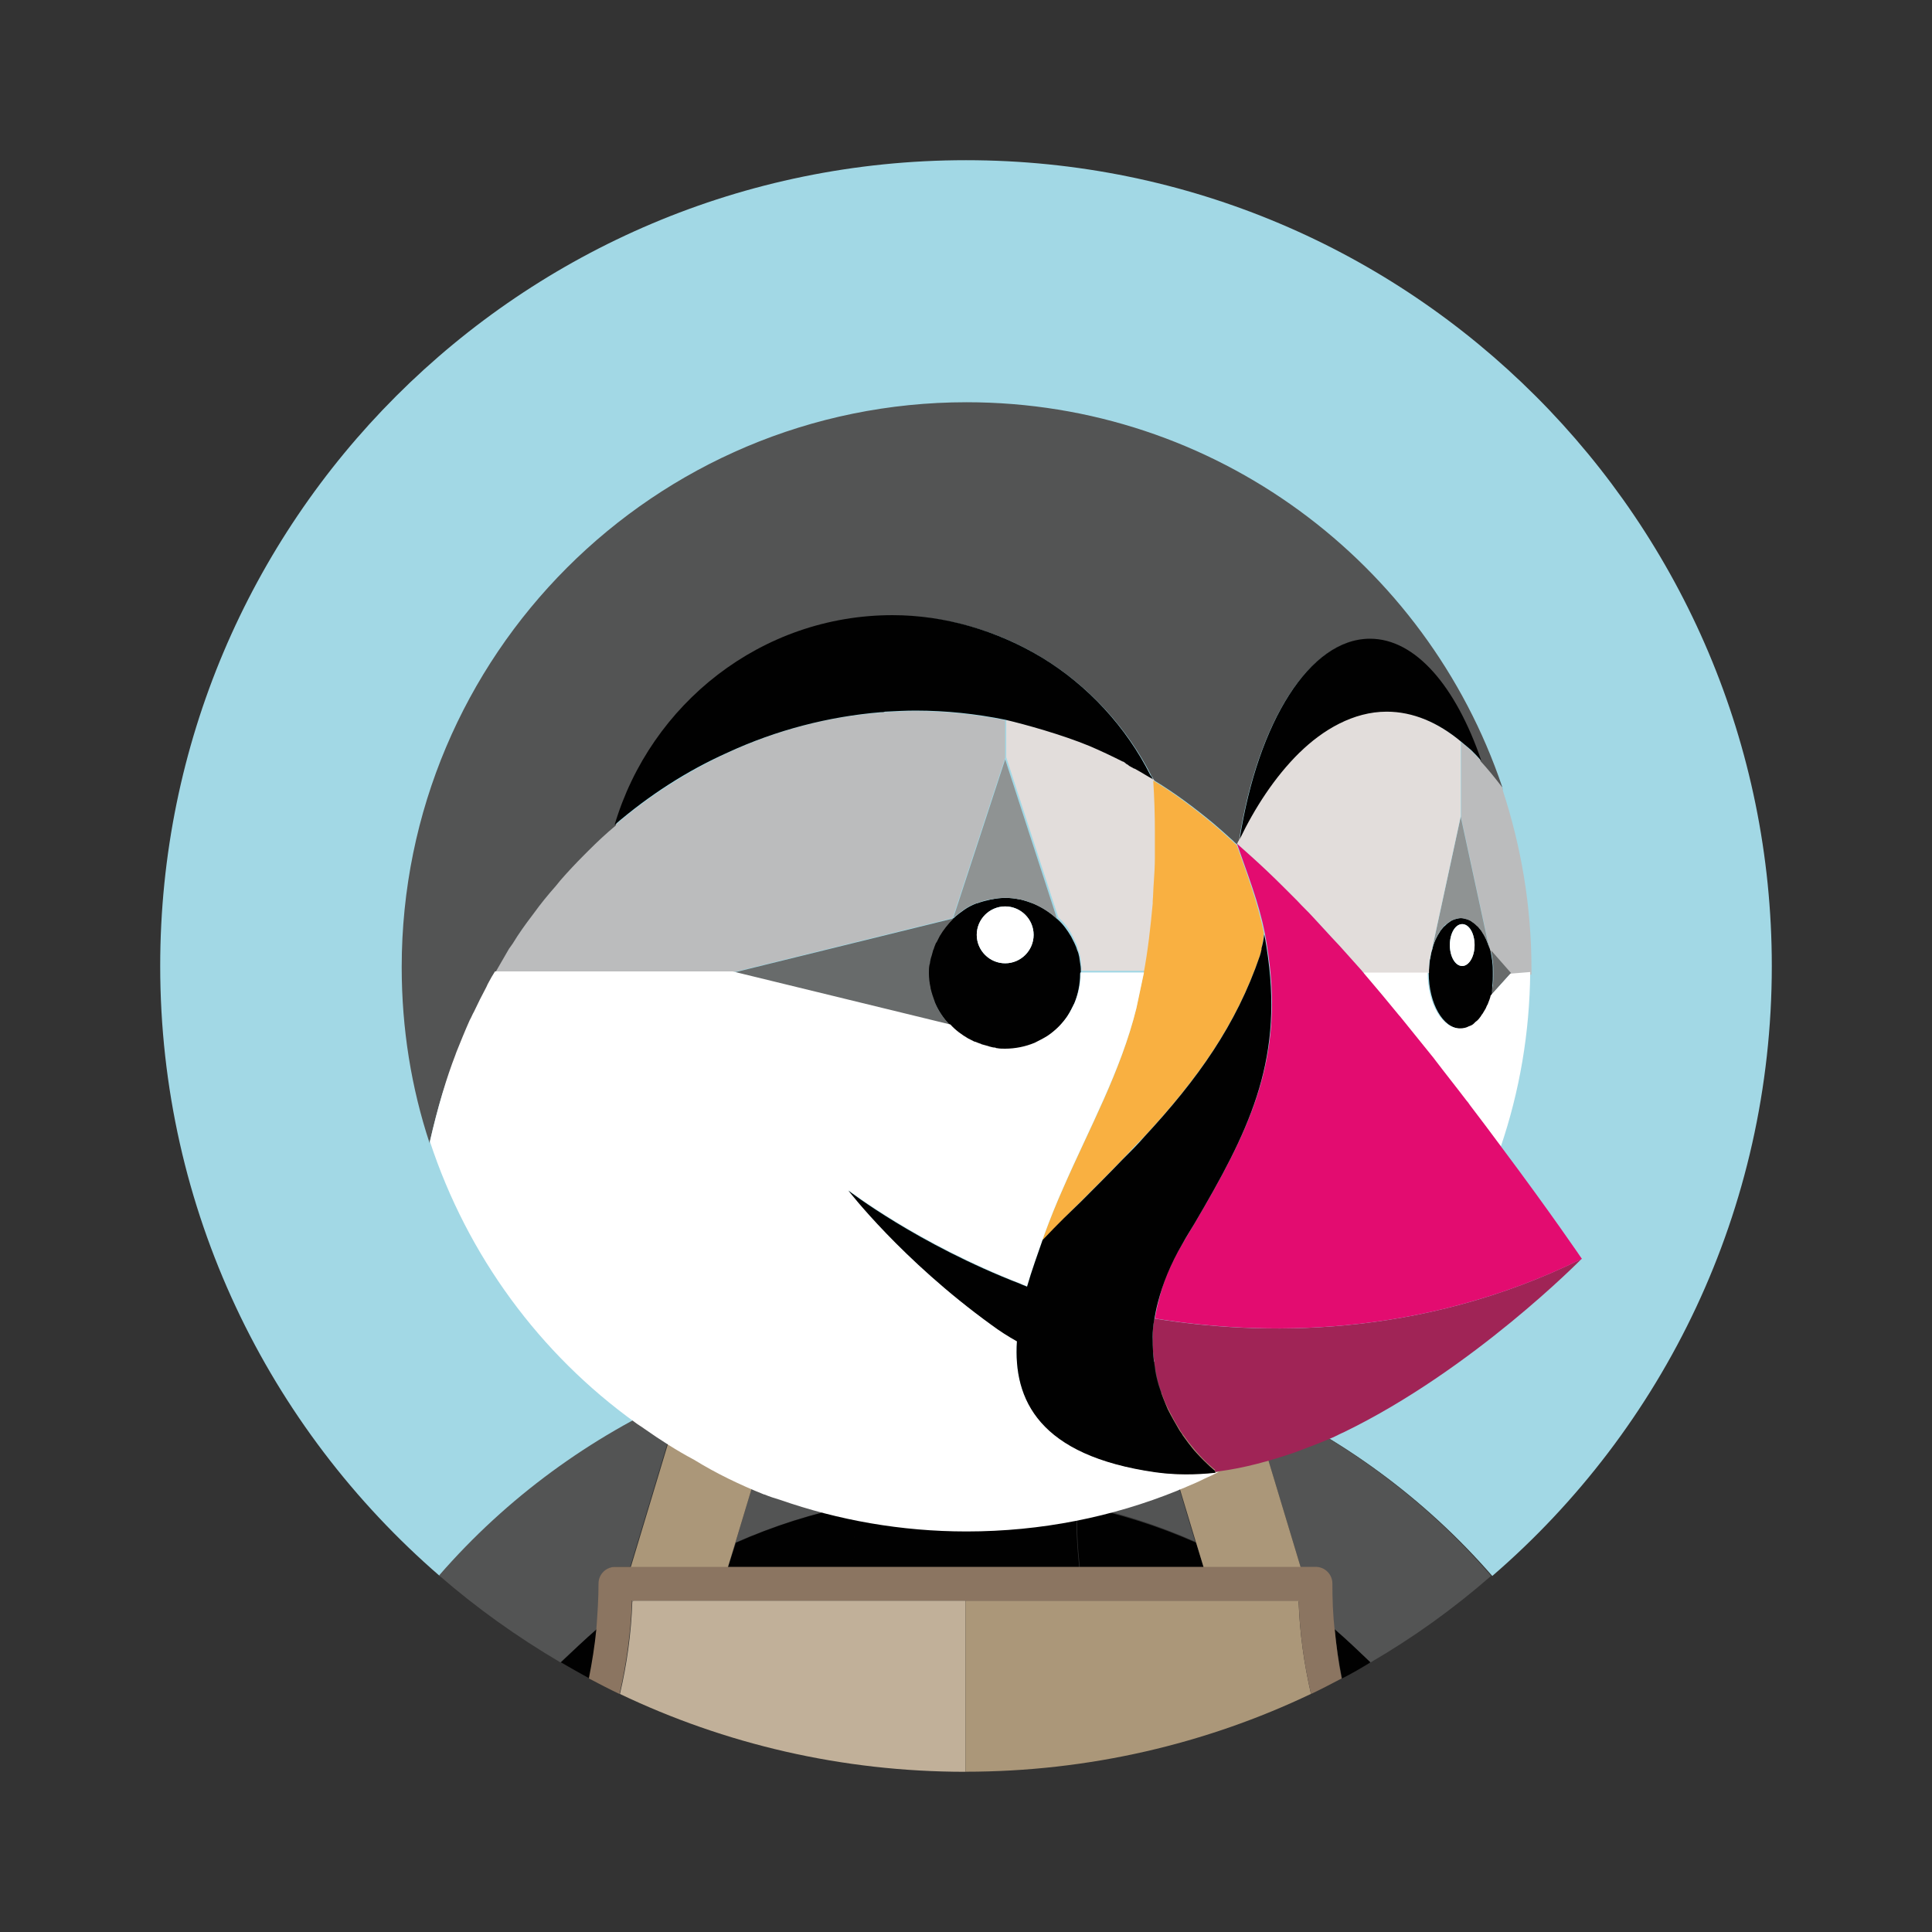 <?xml version="1.0" encoding="UTF-8"?>
<svg id="layer1" xmlns="http://www.w3.org/2000/svg" version="1.1" viewBox="0 0 250 250">
  <rect x="0" y="0" width="250" height="250" fill="#333333" stroke="none"/>
  <!-- Generator: Adobe Illustrator 29.3.0, SVG Export Plug-In . SVG Version: 2.1.0 Build 146)  -->
  <defs>
    <style>
      .st0 {
        fill: #bbbcbd;
      }

      .st1 {
        fill: #535454;
      }

      .st2 {
        fill: #fff;
      }

      .st3 {
        fill: #e2dddb;
      }

      .st4 {
        fill: none;
      }

      .st5 {
        fill: #8b7561;
      }

      .st6 {
        fill: #a2d8e5;
      }

      .st7 {
        fill: #a02456;
      }

      .st8 {
        fill: #e30c70;
      }

      .st9 {
        fill: #c1b099;
      }

      .st10 {
        fill: #ab9779;
      }

      .st11 {
        fill: #010101;
      }

      .st12 {
        fill: #8f9393;
      }

      .st13 {
        fill: #686b6b;
      }

      .st14 {
        fill: #f9b041;
      }
    </style>
  </defs>
  <path class="st6" d="M88.28,180.74c1.67-.76,3.33-1.39,5.07-2.08,1.94-.69,3.89-1.39,5.83-2.01,2.43-.76,4.93-1.39,7.43-1.94,3.4-.69,6.8-1.25,10.2-1.6-1.94,6.04-4.03,12.08-6.39,18.05.07,1.18.14,2.29.21,3.47,4.65-.9,9.44-1.39,14.37-1.39s9.72.49,14.37,1.39c0-1.18.07-2.36.21-3.47-2.29-5.97-4.44-12.01-6.39-18.05,3.4.35,6.87.83,10.2,1.6,2.5.56,4.93,1.18,7.43,1.94,1.94.62,3.89,1.25,5.83,2.01,1.74.62,3.4,1.32,5.07,2.08,11.8,5.28,22.56,13.05,31.38,23.19,22.14-19.09,36.17-47.34,36.17-78.93,0-57.55-46.65-104.27-104.27-104.27S20.73,67.38,20.73,125c0,31.52,14.02,59.77,36.17,78.93,8.82-10.14,19.58-17.91,31.38-23.19Z"/>
  <path class="st1" d="M95.15,199.62c4.86-2.15,10.07-3.82,15.41-4.86,0-1.18-.07-2.36-.21-3.47,2.29-5.97,4.44-12.01,6.39-18.05-3.4.35-6.87.83-10.2,1.6-2.5.56-4.93,1.18-7.43,1.94-1.94.62-3.89,1.25-5.83,2.01l7.57,1.87-5.69,18.95Z"/>
  <path class="st1" d="M77.24,210.8c.21-1.94.28-3.89.28-5.9,0-1.18.97-2.15,2.15-2.15h1.87l6.66-22.08c-11.8,5.28-22.56,13.05-31.38,23.19,4.86,4.23,10.14,7.98,15.69,11.25,1.6-1.46,3.12-2.92,4.72-4.3Z"/>
  <path class="st1" d="M161.65,180.74l6.66,22.08h1.87c1.18,0,2.15.97,2.15,2.15,0,2.01.14,3.96.28,5.9,1.6,1.39,3.19,2.78,4.65,4.3,5.62-3.26,10.83-7.01,15.69-11.25-8.75-10.14-19.51-17.91-31.31-23.19Z"/>
  <path class="st1" d="M148.95,180.53l7.57-1.87c-1.94-.69-3.89-1.39-5.83-2.01-2.43-.76-4.93-1.39-7.43-1.94-3.4-.69-6.8-1.25-10.2-1.6,1.94,6.04,4.03,12.08,6.39,18.05-.07,1.18-.14,2.29-.21,3.47,5.41,1.04,10.55,2.71,15.41,4.86l-5.69-18.95Z"/>
  <path class="st11" d="M124.93,202.82h14.72c-.28-2.71-.42-5.41-.35-8.05-4.65-.9-9.44-1.39-14.37-1.39s-9.72.49-14.37,1.39c.07,2.71-.07,5.35-.35,8.05h14.72Z"/>
  <path class="st11" d="M72.59,215.11c1.18.69,2.43,1.39,3.68,2.08.42-2.08.76-4.23.97-6.39-1.6,1.39-3.12,2.85-4.65,4.3Z"/>
  <path class="st11" d="M94.18,202.82h16.11c.28-2.71.42-5.41.35-8.05-5.41,1.04-10.55,2.71-15.41,4.86l-1.04,3.19Z"/>
  <path class="st11" d="M172.69,210.8c.21,2.15.56,4.3.97,6.39,1.25-.62,2.43-1.32,3.68-2.08-1.53-1.46-3.05-2.92-4.65-4.3Z"/>
  <path class="st11" d="M155.75,202.82l-.97-3.19c-4.86-2.15-10.07-3.82-15.41-4.86-.07,2.71.07,5.35.35,8.05h16.04Z"/>
  <path class="st10" d="M94.18,202.82l.97-3.19,5.76-19.09-7.57-1.87c-1.74.62-3.4,1.32-5.07,2.08l-6.66,22.08h12.56Z"/>
  <path class="st10" d="M154.78,199.62l.97,3.19h12.56l-6.66-22.08c-1.67-.76-3.33-1.39-5.07-2.08l-7.57,1.87,5.76,19.09Z"/>
  <path class="st9" d="M81.82,207.26c.07-.07.14-.07.21-.14h-.21v.14Z"/>
  <path class="st9" d="M124.93,207.12h-42.9c-.07.07-.14.07-.21.14-.14,4.1-.69,8.05-1.6,11.94,13.54,6.46,28.67,10.07,44.71,10.07v-22.14h0Z"/>
  <path class="st10" d="M168.11,207.12h-.21c.07.07.14.07.21.14v-.14Z"/>
  <path class="st10" d="M167.9,207.12h-42.97v22.14c15.97,0,31.17-3.61,44.71-10.07-.9-3.89-1.46-7.91-1.6-11.94,0-.07-.07-.14-.14-.14Z"/>
  <path class="st5" d="M172.69,210.8c-.21-1.94-.28-3.89-.28-5.9,0-1.18-.97-2.15-2.15-2.15h-90.66c-1.18,0-2.15.97-2.15,2.15,0,2.01-.14,3.96-.28,5.9-.21,2.15-.56,4.3-.97,6.39,1.32.69,2.64,1.39,3.96,2.01.9-3.89,1.46-7.91,1.6-11.94v-.14h86.29v.14c.14,4.1.69,8.05,1.6,11.94,1.32-.62,2.64-1.32,3.96-2.01-.42-2.08-.69-4.23-.9-6.39Z"/>
  <g>
    <path class="st4" d="M160.06,109.17h0c1.32,3.75,2.78,7.57,3.54,11.45,0,.28-.07.56-.07.83-.07.42-.14.76-.21,1.11.14-.49.21-1.11.35-1.8-.76-3.96-2.29-7.77-3.61-11.59h0Z"/>
    <path class="st4" d="M190.39,132.77c-.07,0-.14.07-.21.07.07-.07.14-.07.21-.07Z"/>
    <path class="st4" d="M191.09,132.22c-.07.07-.14.14-.21.21.07-.07.14-.14.21-.21Z"/>
    <path class="st4" d="M156.93,106.47c-2.43-2.01-4.93-3.89-7.57-5.48h0c2.64,1.6,5.14,3.4,7.57,5.48Z"/>
    <path class="st4" d="M185.46,136.94c.07.07.14.21.21.28,0-.14-.14-.21-.21-.28Z"/>
    <path class="st4" d="M163.25,122.78c-.07.35-.14.62-.21.83.07-.28.14-.56.21-.83Z"/>
    <path class="st4" d="M153.05,160.82c-1.6,2.64-2.64,5.21-3.19,7.57.56-2.43,1.6-4.93,3.19-7.57.56-.9,1.04-1.74,1.53-2.57-.49.76-.97,1.67-1.53,2.57q0-.07,0,0Z"/>
    <path class="st4" d="M160.06,109.17c.07-.21.21-.35.28-.56h0c-.14.21-.21.35-.28.56.62.56,1.25,1.11,1.87,1.67-.62-.56-1.25-1.11-1.87-1.67Z"/>
    <path class="st4" d="M145.62,98.83c-.14-.07-.28-.14-.35-.21.14.07.21.14.35.21Z"/>
    <path class="st4" d="M146.17,99.11c-.14-.07-.28-.21-.42-.28.07.14.28.21.42.28Z"/>
    <path class="st4" d="M189.77,142.42c.14.14.28.35.42.49-.14-.14-.28-.35-.42-.49Z"/>
    <path class="st4" d="M149.57,110.77c0,1.11-.07,2.22-.14,3.26.07-1.04.14-2.15.14-3.26Z"/>
    <path class="st4" d="M149.16,100.84c-.35-.21-1.39-.76-2.29-1.32.9.49,1.87,1.04,2.29,1.32Z"/>
    <path class="st4" d="M146.8,99.45c-.21-.14-.42-.28-.62-.35.21.14.42.28.62.35Z"/>
    <path class="st4" d="M176.16,125.62c.07.14.21.21.28.35h0c0-.07-.14-.21-.28-.35h0Z"/>
    <path class="st4" d="M161.93,110.84c1.39,1.25,2.78,2.57,4.1,3.89-1.39-1.32-2.71-2.64-4.1-3.89Z"/>
    <path class="st4" d="M189.07,118.75c.28,0,.49.07.76.14-.28-.07-.56-.14-.76-.14Z"/>
    <path class="st4" d="M185.05,123.96c0,.14-.07.21-.07.35,0-.14.07-.21.07-.35Z"/>
    <path class="st4" d="M190.05,118.96c.14.07.35.14.49.28-.14-.07-.35-.21-.49-.28Z"/>
    <path class="st4" d="M191.64,120.35c.07.07.14.14.14.21-.07-.07-.07-.14-.14-.21Z"/>
    <path class="st4" d="M186.3,120.56c.07-.07.14-.14.14-.21,0,.07-.07.14-.14.21Z"/>
    <path class="st4" d="M188.31,118.89c.21-.07.49-.14.76-.14-.28,0-.56.07-.76.14Z"/>
    <path class="st4" d="M169.77,118.61c-.62-.69-1.32-1.32-1.94-2.01.69.62,1.32,1.32,1.94,2.01Z"/>
    <path class="st4" d="M189.07,95.98h0v9.65l-3.68,17.01v.14-.07h0l3.68-17.01v-9.72h0Z"/>
    <path class="st4" d="M173.25,122.29c-.35-.35-.69-.76-1.04-1.11.42.42.69.76,1.04,1.11Z"/>
    <path class="st4" d="M192.75,122.71c.07.14.07.28.14.42h0c0-.21-.07-.28-.14-.42h0Z"/>
    <path class="st4" d="M184.84,125.9h0v-.21c.07.14,0,.14,0,.21Z"/>
    <path class="st4" d="M187.62,119.24c.14-.14.35-.21.49-.28-.21.07-.35.21-.49.28Z"/>
    <path class="st4" d="M186.85,119.86c.14-.21.35-.35.56-.49-.21.14-.42.35-.56.49Z"/>
    <path class="st4" d="M192.89,128.82h0c-.07.35-.21.69-.35,1.04.14-.28.28-.62.35-1.04h0Z"/>
    <path class="st4" d="M65.86,122.71c.14-.21.35-.49.49-.69-.14.28-.35.49-.49.69Z"/>
    <path class="st4" d="M190.74,119.38c.21.14.35.35.56.49-.21-.14-.35-.35-.56-.49Z"/>
    <path class="st4" d="M68.84,118.41c.07-.07.14-.21.21-.28-.07.07-.14.14-.21.28Z"/>
    <path class="st4" d="M61.34,131.04c-.21.35-.35.76-.56,1.11.21-.35.35-.69.56-1.11Z"/>
    <path class="st4" d="M59.05,136.38c0,.07-.07.14-.07.21,0-.07.07-.14.07-.21Z"/>
    <path class="st4" d="M75.57,110.49l.62-.62c-.21.21-.42.42-.62.62Z"/>
    <path class="st4" d="M71.89,114.52c.21-.28.42-.49.62-.76-.21.28-.42.49-.62.76Z"/>
    <path class="st4" d="M192.75,122.71l-3.68-17.01,3.68,17.01Z"/>
    <path class="st4" d="M128.05,135.55c-.07,0-.14-.07-.21-.07.07.07.14.07.21.07Z"/>
    <path class="st4" d="M129.03,135.69c-.07,0-.14,0-.21-.07.07.07.14.07.21.07Z"/>
    <path class="st4" d="M63.63,126.53c-.21.42-.49.83-.69,1.32.21-.42.42-.83.69-1.32Z"/>
    <path class="st4" d="M127.08,135.27q-.07,0-.14-.07t.14.07Z"/>
    <path class="st4" d="M120.49,123.68c0,.07-.07.14-.07.21.07-.07.07-.14.07-.21Z"/>
    <path class="st4" d="M120.77,122.78c0,.07-.07.07-.07.14,0,0,.07-.07.07-.14Z"/>
    <path class="st4" d="M121.11,121.95s0,.07-.07.07c0,0,.07-.07.07-.07Z"/>
    <path class="st4" d="M191.92,131.18c-.14.14-.21.35-.35.49.14-.14.28-.35.35-.49Z"/>
    <path class="st4" d="M120.35,124.72c0,.07,0,.14-.07.21,0-.07,0-.14.07-.21Z"/>
    <path class="st4" d="M192.47,130.14c-.07.21-.21.49-.35.69.14-.21.21-.42.35-.69Z"/>
    <path class="st1" d="M154.78,187.89c-.35-.35-.62-.76-.97-1.18.35.49.69.83.97,1.18h0Z"/>
    <path class="st10" d="M157.21,190.32h0s-1.04-.83-2.43-2.36h0c1.39,1.53,2.43,2.36,2.43,2.36Z"/>
    <path class="st0" d="M194.35,101.81h0s0-.07,0,0h0c-.9-1.25-1.8-2.36-2.71-3.33h0c-.42-.49-.83-.9-1.25-1.32-.14-.14-.35-.28-.49-.42-.28-.28-.56-.49-.83-.69h0v9.72l3.68,17.01h0c.07.14.07.28.14.42l2.57,2.92h2.71v-.76h0c0-8.05-1.32-15.76-3.68-22.98h0c-.07-.28-.07-.42-.14-.56Z"/>
    <path class="st13" d="M193.17,124.38v.14h0c.07.42.07.83.07,1.25v.21h0v.21c0,.42,0,.83-.07,1.18h0v.14c-.07.42-.14.83-.21,1.25h0l2.57-2.85-2.57-2.92h0c.07.49.14.9.21,1.39Z"/>
    <path class="st11" d="M193.1,127.64v-.14c.07-.42.07-.83.07-1.18v-.56c0-.42,0-.83-.07-1.25v-.14c-.07-.42-.14-.83-.21-1.25-.07-.14-.07-.28-.14-.42-.28-.83-.56-1.53-.97-2.15-.07-.07-.14-.14-.14-.21-.14-.14-.21-.28-.35-.42-.14-.21-.35-.35-.56-.49-.07-.07-.14-.07-.21-.14-.14-.14-.35-.21-.49-.28-.07,0-.14-.07-.21-.07-.21-.07-.49-.14-.76-.14s-.49.07-.76.14c-.07,0-.14.07-.21.07-.14.07-.35.14-.49.28-.07.07-.14.07-.21.14-.21.14-.35.35-.56.49-.14.14-.21.28-.35.42-.07.07-.14.14-.14.21-.42.62-.76,1.32-.97,2.15v.07c-.14.35-.21.76-.28,1.18,0,.14-.07.21-.07.35-.07.49-.07.9-.14,1.39v.21h0c0,3.96,1.87,7.22,4.17,7.22.42,0,.76-.14,1.18-.28.07,0,.14-.07.21-.07.14-.07.28-.21.42-.28.07-.07.14-.14.21-.21.21-.14.35-.35.56-.56.14-.14.21-.28.35-.49.07-.14.14-.21.21-.35.14-.21.21-.42.35-.69.07-.07.07-.14.14-.28.14-.35.21-.69.35-1.04,0-.42.07-.83.07-1.25ZM189.21,125c-.9,0-1.6-1.18-1.6-2.71s.69-2.71,1.6-2.71,1.6,1.18,1.6,2.71-.76,2.71-1.6,2.71Z"/>
    <ellipse class="st2" cx="189.21" cy="122.29" rx="1.6" ry="2.71"/>
    <path class="st12" d="M185.32,122.71h0c.28-.83.56-1.53.97-2.15.07-.07.14-.14.14-.21.14-.14.21-.28.35-.42.14-.21.35-.35.56-.49.07-.07.14-.07.21-.14.14-.14.35-.21.49-.28.07,0,.14-.07.21-.07.21-.07.49-.14.76-.14s.49.07.76.14c.07,0,.14.07.21.07.14.07.35.14.49.28.07.07.14.07.21.14.21.14.35.35.56.49.14.14.21.28.35.42.07.07.14.14.14.21.42.62.76,1.32.97,2.15h0l-3.68-17.01-3.68,17.01h0Z"/>
    <path class="st11" d="M139.86,125.83c0-.35,0-.69-.07-1.04h0c-.07-.35-.07-.62-.14-.97h0c-.07-.35-.14-.62-.28-.9h0c-.07-.28-.21-.62-.35-.9h0c-.14-.28-.28-.56-.42-.83h0c-.49-.83-1.04-1.6-1.74-2.22-.9-.83-1.94-1.53-3.05-2.01h0c-.56-.21-1.18-.42-1.74-.56h-.07c-.62-.14-1.25-.21-1.87-.21s-1.25.07-1.87.21h-.07c-.62.14-1.18.28-1.74.49h-.07c-.56.21-1.11.49-1.6.83h0c-.49.35-.97.69-1.39,1.11h-.07c-.69.69-1.32,1.46-1.8,2.29h0c-.14.28-.28.56-.42.83,0,0,0,.07-.07.07-.14.28-.21.49-.28.76,0,.07-.07.07-.07.14-.07.28-.14.49-.21.76,0,.07-.07.14-.07.21-.07.28-.07.49-.14.76,0,.07,0,.14-.07.21,0,.35-.07.69-.07,1.04,0,.62.07,1.25.21,1.87v.07c.14.62.28,1.18.56,1.8h0c.49,1.11,1.18,2.15,2.01,3.05.69.69,1.46,1.32,2.29,1.8h0l.83.42h.07c.28.14.56.21.76.28q.07,0,.14.07c.28.07.49.14.76.21.07,0,.14.07.21.07.28.07.49.07.76.14.07,0,.14,0,.21.07.35,0,.69.07,1.04.07,1.39,0,2.64-.28,3.82-.76.56-.28,1.11-.56,1.67-.9,1.04-.69,1.94-1.6,2.64-2.64.35-.56.62-1.11.9-1.67.49-1.18.76-2.5.76-3.82v-.07h0l.07-.14h0ZM130.07,124.65c-2.01,0-3.68-1.67-3.68-3.68s1.67-3.68,3.68-3.68,3.68,1.67,3.68,3.68c0,2.01-1.67,3.68-3.68,3.68Z"/>
    <circle class="st2" cx="130.07" cy="120.97" r="3.68"/>
    <path class="st0" d="M123.26,118.82h0l6.8-20.76v-4.86c-3.75-.76-7.64-1.18-11.59-1.18-1.32,0-2.64.07-3.96.14-.21,0-.35,0-.56.07-6.8.49-13.47,2.29-19.65,5.14-5.28,2.43-10.27,5.62-14.65,9.37h0c-1.18,1.04-2.36,2.08-3.47,3.19l-.62.62c-1.04,1.04-2.08,2.15-3.05,3.26-.21.28-.42.49-.62.76-.97,1.18-1.94,2.36-2.85,3.54-.07.07-.14.21-.21.28-.83,1.18-1.67,2.36-2.5,3.61-.14.21-.35.49-.49.69-.62,1.04-1.25,2.08-1.8,3.12h30.82l28.39-7.01Z"/>
    <path class="st3" d="M149.3,116.53c.07-.83.14-1.6.14-2.43.07-1.11.07-2.15.14-3.26v-3.33c0-2.22-.14-4.37-.21-6.59h0s-.07,0-.07-.07c0,0-.07,0-.07-.07-.42-.21-1.39-.76-2.29-1.32h-.07c-.21-.14-.42-.28-.62-.35h0c-.14-.07-.28-.21-.42-.28l-.07-.07c-.14-.07-.28-.14-.35-.21-1.39-.76-2.85-1.39-4.3-2.01-3.47-1.46-8.19-2.78-10.9-3.4v4.86l6.73,20.69h0c.69.62,1.32,1.39,1.74,2.22h0c.14.28.28.56.42.83h0c.14.28.28.56.35.9h0c.07.28.21.62.28.9h0c.07.35.14.62.14.97h0c.07.35.07.69.07,1.04h0v.07h8.19c.56-2.99.97-6.04,1.18-9.09,0,.14,0,.07,0,0Z"/>
    <path class="st14" d="M139.92,155.41c1.87-1.87,3.61-3.61,5.28-5.35.97-1.04,1.94-2.08,2.92-3.05,6.87-7.43,11.87-14.44,14.92-23.39.07-.21.14-.49.21-.83v-.14c.07-.35.14-.69.21-1.11,0-.28.07-.56.07-.83-.76-3.89-2.22-7.71-3.54-11.45v.07l-.07-.07c-.28-.21-.49-.49-.76-.69-.76-.69-1.53-1.39-2.36-2.08-2.43-2.01-4.93-3.89-7.57-5.48h0c.14,2.22.21,4.37.21,6.59v3.33c0,1.11-.07,2.22-.14,3.26-.07.83-.07,1.6-.14,2.43v.28c-.28,3.05-.62,6.11-1.18,9.09l-.97,4.58c-2.01,8.19-6.11,15.55-9.44,23.19-.9,2.01-1.74,4.1-2.5,6.18-.07.21-.14.42-.21.62,1.04-1.11,2.01-2.08,2.71-2.78.9-.9,1.6-1.67,2.36-2.36Z"/>
    <path class="st12" d="M123.33,118.82h0c.42-.42.9-.76,1.39-1.11h0c.49-.35,1.04-.62,1.6-.83h.07c.56-.21,1.11-.42,1.74-.49h.07c.62-.14,1.25-.21,1.87-.21s1.25.07,1.87.21h.07c.62.14,1.18.28,1.74.56h0c1.11.49,2.15,1.11,3.05,2.01h0l-6.73-20.69-6.73,20.55Z"/>
    <path class="st13" d="M120.97,129.65c-.21-.56-.42-1.18-.56-1.8v-.07c-.14-.62-.21-1.25-.21-1.87,0-.35,0-.69.07-1.04,0-.07,0-.14.07-.21,0-.28.07-.49.14-.76,0-.07.07-.14.07-.21.07-.28.14-.49.21-.76,0-.07.07-.07.07-.14.07-.28.21-.56.28-.76,0,0,0-.07.07-.07.14-.28.28-.56.42-.83h0c.49-.83,1.11-1.6,1.8-2.29h0l-28.46,7.01h-.07l28.18,6.87c-.9-.83-1.6-1.87-2.08-3.05h0Z"/>
    <path class="st3" d="M184.98,124.31c0-.14.07-.28.07-.35.07-.42.14-.83.28-1.18v-.14l3.68-17.01v-9.72c-3.05-2.5-6.25-3.89-9.65-3.89-4.3,0-8.26,2.36-11.25,5.28-3.26,3.19-5.76,7.22-7.84,11.25-.07.21-.21.35-.28.56.62.56,1.25,1.11,1.87,1.67,1.39,1.25,2.78,2.57,4.1,3.89.62.62,1.25,1.25,1.87,1.87.62.69,1.32,1.32,1.94,2.01.83.9,1.67,1.74,2.43,2.64.35.35.69.76,1.04,1.11.97,1.11,1.94,2.15,2.92,3.26h0c.14.14.28.28.35.35h8.4v-.21c0-.42,0-.9.07-1.39Z"/>
    <path class="st1" d="M58.98,136.59c0-.07.07-.14.07-.21.56-1.39,1.11-2.78,1.74-4.17.14-.42.35-.76.56-1.11.49-1.11,1.04-2.15,1.6-3.19.21-.42.42-.83.69-1.32.14-.21.28-.49.42-.69.62-1.04,1.18-2.08,1.8-3.12.14-.21.35-.49.49-.69.76-1.25,1.6-2.43,2.5-3.61.07-.07.14-.21.21-.28.9-1.25,1.87-2.43,2.85-3.54.21-.28.42-.49.62-.76.97-1.11,2.01-2.22,3.05-3.26l.62-.62c1.11-1.11,2.22-2.15,3.47-3.19h0c4.65-15.69,19.02-27.14,35.96-27.14,6.8,0,13.61,1.94,19.44,5.55,5.97,3.68,10.83,9.02,13.95,15.2,0,0,0,.07.07.07.07.14.14.28.28.49h0c2.64,1.6,5.14,3.47,7.57,5.48.83.69,1.6,1.39,2.36,2.08.28.21.49.49.76.69h0c.07-.21.14-.35.28-.56,2.36-15.06,9.02-25.96,16.87-25.96,5.9,0,11.18,6.18,14.37,15.69v.07h0c.9.97,1.8,2.08,2.71,3.26h0s0,.07.07.07h0c.07.14.07.28.14.42h0l-.14-.49c-9.79-28.88-37.07-49.7-69.28-49.7-40.4,0-73.1,32.7-73.1,73.1,0,7.98,1.25,15.62,3.61,22.77v-.07c.49-2.15,1.04-4.3,1.67-6.39.56-1.67,1.11-3.26,1.74-4.86Z"/>
    <path class="st2" d="M195.46,125.97l-2.57,2.85h0c-.07.35-.21.69-.35,1.04,0,.07-.07.14-.14.28-.07.21-.21.49-.35.69-.07.14-.14.21-.21.35-.14.14-.21.35-.35.49-.14.21-.35.42-.56.56-.07.07-.14.14-.21.21-.14.14-.28.21-.42.28-.07,0-.14.07-.21.07-.35.21-.76.28-1.18.28-2.29,0-4.17-3.19-4.17-7.22h-8.4c1.6,1.8,3.12,3.61,4.58,5.48l.07.07c1.46,1.8,2.92,3.61,4.37,5.41.07.07.14.21.21.28,1.39,1.74,2.71,3.47,4.03,5.21.14.14.28.35.42.49,1.39,1.87,2.78,3.75,4.17,5.55v.07c2.43-7.15,3.75-14.72,3.82-22.63h0l-2.57.21h0Z"/>
    <path class="st11" d="M113.96,92.16c.21,0,.35,0,.56-.07,1.32-.07,2.64-.14,3.96-.14,3.96,0,7.84.42,11.59,1.18v1.87-1.87c2.64.62,7.36,1.94,10.9,3.4,1.46.62,2.92,1.32,4.3,2.01.07,0,.21.07.35.21,0,0,.07,0,.07.07.14.07.28.14.42.28h0c.21.14.42.21.62.35h.07c.9.49,1.87,1.11,2.29,1.32.07,0,.07.07.07.07l.07.07h0c-.07-.14-.14-.28-.28-.49,0,0,0-.07-.07-.07-3.12-6.25-8.05-11.59-13.95-15.2-5.83-3.54-12.63-5.55-19.44-5.55-16.94,0-31.31,11.45-35.96,27.14,4.44-3.82,9.37-7.01,14.65-9.37,6.32-2.92,13.05-4.65,19.78-5.21Z"/>
    <path class="st11" d="M168.18,97.37c2.98-2.92,6.94-5.28,11.25-5.28,3.4,0,6.66,1.39,9.65,3.89h0c.28.21.56.49.83.69.14.14.35.28.49.42.42.42.83.83,1.25,1.32h0v-.07c-3.26-9.51-8.47-15.69-14.37-15.69-7.84,0-14.51,10.83-16.87,25.96h0c1.94-4.03,4.51-8.05,7.77-11.25Z"/>
    <path class="st2" d="M98.9,193.38c.69.28,1.32.49,2.01.69,7.57,2.64,15.69,4.1,24.16,4.1,9.65,0,18.88-1.87,27.28-5.28.42-.21.9-.35,1.32-.56.69-.28,1.46-.62,2.15-.97.62-.28,1.25-.56,1.87-.9-.14,0-.28.07-.42.07h0c-2.64.28-5.21.35-7.77-.07-15.06-2.15-18.4-9.44-17.91-16.94-1.11-.62-2.15-1.32-3.33-2.15-11.59-8.4-18.47-17.35-18.47-17.35,0,0,8.95,6.87,22.28,12.08.28.14.56.21.83.35.62-2.15,1.39-4.23,2.01-6.04h0c.07-.21.14-.42.21-.62.76-2.08,1.6-4.17,2.5-6.18,3.33-7.64,7.43-15.06,9.44-23.19l.97-4.58h-8.19v.07c0,1.39-.28,2.64-.76,3.82-.28.56-.56,1.18-.9,1.67-.69,1.04-1.6,1.94-2.64,2.64-.56.35-1.11.62-1.67.9-1.18.49-2.5.76-3.82.76-.35,0-.69,0-1.04-.07-.07,0-.14,0-.21-.07-.28,0-.49-.07-.76-.14-.07,0-.14-.07-.21-.07-.28-.07-.49-.14-.76-.21q-.07,0-.14-.07c-.28-.07-.56-.21-.76-.28h-.07c-.28-.14-.56-.28-.83-.42h0c-.83-.49-1.6-1.04-2.29-1.8l-28.18-6.87h-30.75c-.14.21-.28.49-.42.69-.21.42-.49.83-.69,1.32-.56,1.04-1.11,2.15-1.6,3.19-.21.35-.35.76-.56,1.11-.62,1.39-1.18,2.78-1.74,4.17,0,.07-.07.14-.07.21-.62,1.6-1.18,3.26-1.67,4.93-.62,2.08-1.18,4.23-1.67,6.39,4.86,14.79,14.23,27.49,26.59,36.38.35.28.76.49,1.11.76,2.08,1.46,4.23,2.85,6.46,4.03,2.92,1.8,5.97,3.26,9.09,4.51Z"/>
    <path class="st7" d="M149.37,170.61c-.14.76-.21,1.53-.21,2.29-.07,1.32.07,2.64.28,3.82.14.83.28,1.6.49,2.36.35,1.11.69,2.15,1.18,3.12s.97,1.87,1.46,2.64c.14.28.35.56.49.76.28.35.49.69.76,1.04.35.42.69.83.97,1.18,1.32,1.53,2.43,2.36,2.43,2.36v.07c0,.07,0,.14.07.21h0c.14,0,.28-.07.42-.07,3.26-.42,6.53-1.32,9.79-2.43,1.67-.62,3.33-1.25,4.93-1.94.49-.21.97-.49,1.46-.69,16.73-8.12,30.75-22.42,30.75-22.42-20.96,10.34-41.58,9.93-55.26,7.71Z"/>
    <path class="st8" d="M189.77,142.42c-1.32-1.74-2.71-3.47-4.03-5.21-.07-.07-.14-.21-.21-.28-1.46-1.8-2.92-3.61-4.37-5.41l-.07-.07c-1.53-1.87-3.05-3.68-4.58-5.48-.07-.14-.21-.21-.28-.35-.97-1.11-1.94-2.15-2.92-3.26-.35-.35-.69-.76-1.04-1.11-.83-.9-1.6-1.74-2.43-2.64-.62-.69-1.32-1.32-1.94-2.01-.62-.62-1.25-1.25-1.87-1.87-1.32-1.32-2.71-2.64-4.1-3.89-.62-.56-1.25-1.11-1.87-1.67h0c1.32,3.82,2.85,7.64,3.61,11.59.21,1.04.35,2.01.49,2.99,1.87,13.68-2.57,22.63-9.51,34.43-.49.83-1.04,1.74-1.53,2.57-1.6,2.64-2.64,5.21-3.19,7.57-.21.76-.35,1.53-.49,2.29,13.68,2.22,34.22,2.64,55.26-7.71,0,0-4.1-6.04-10.34-14.37-1.39-1.87-2.78-3.75-4.17-5.55-.14-.21-.28-.42-.42-.56Z"/>
    <path class="st11" d="M157.21,190.32s-1.04-.83-2.43-2.36c-.35-.35-.62-.76-.97-1.18-.28-.35-.49-.69-.76-1.04-.14-.28-.35-.49-.49-.76-.49-.83-.97-1.67-1.46-2.64-.42-.97-.83-2.01-1.18-3.12-.21-.76-.42-1.53-.49-2.36-.21-1.18-.28-2.5-.28-3.82,0-.76.07-1.53.21-2.29.14-.76.28-1.53.49-2.29.62-2.36,1.6-4.86,3.19-7.57h0c.49-.9,1.04-1.74,1.53-2.57,6.94-11.8,11.38-20.69,9.51-34.43-.14-.97-.28-2.01-.49-2.99-.07.69-.21,1.32-.35,1.8v.14c-.07.35-.14.62-.21.83-3.05,8.95-8.05,15.97-14.92,23.39-.9,1.04-1.87,2.01-2.92,3.05-1.67,1.74-3.47,3.54-5.28,5.35-.76.76-1.53,1.46-2.29,2.22-.69.69-1.67,1.67-2.71,2.78h0c-.62,1.8-1.39,3.89-2.01,6.04-.28-.14-.56-.21-.83-.35-13.33-5.14-22.28-12.08-22.28-12.08,0,0,6.87,8.95,18.47,17.35,1.11.83,2.22,1.53,3.33,2.15-.49,7.57,2.85,14.79,17.91,16.94,2.57.35,5.14.35,7.77.07,0-.14-.07-.21-.07-.28h0Z"/>
  </g>
</svg>